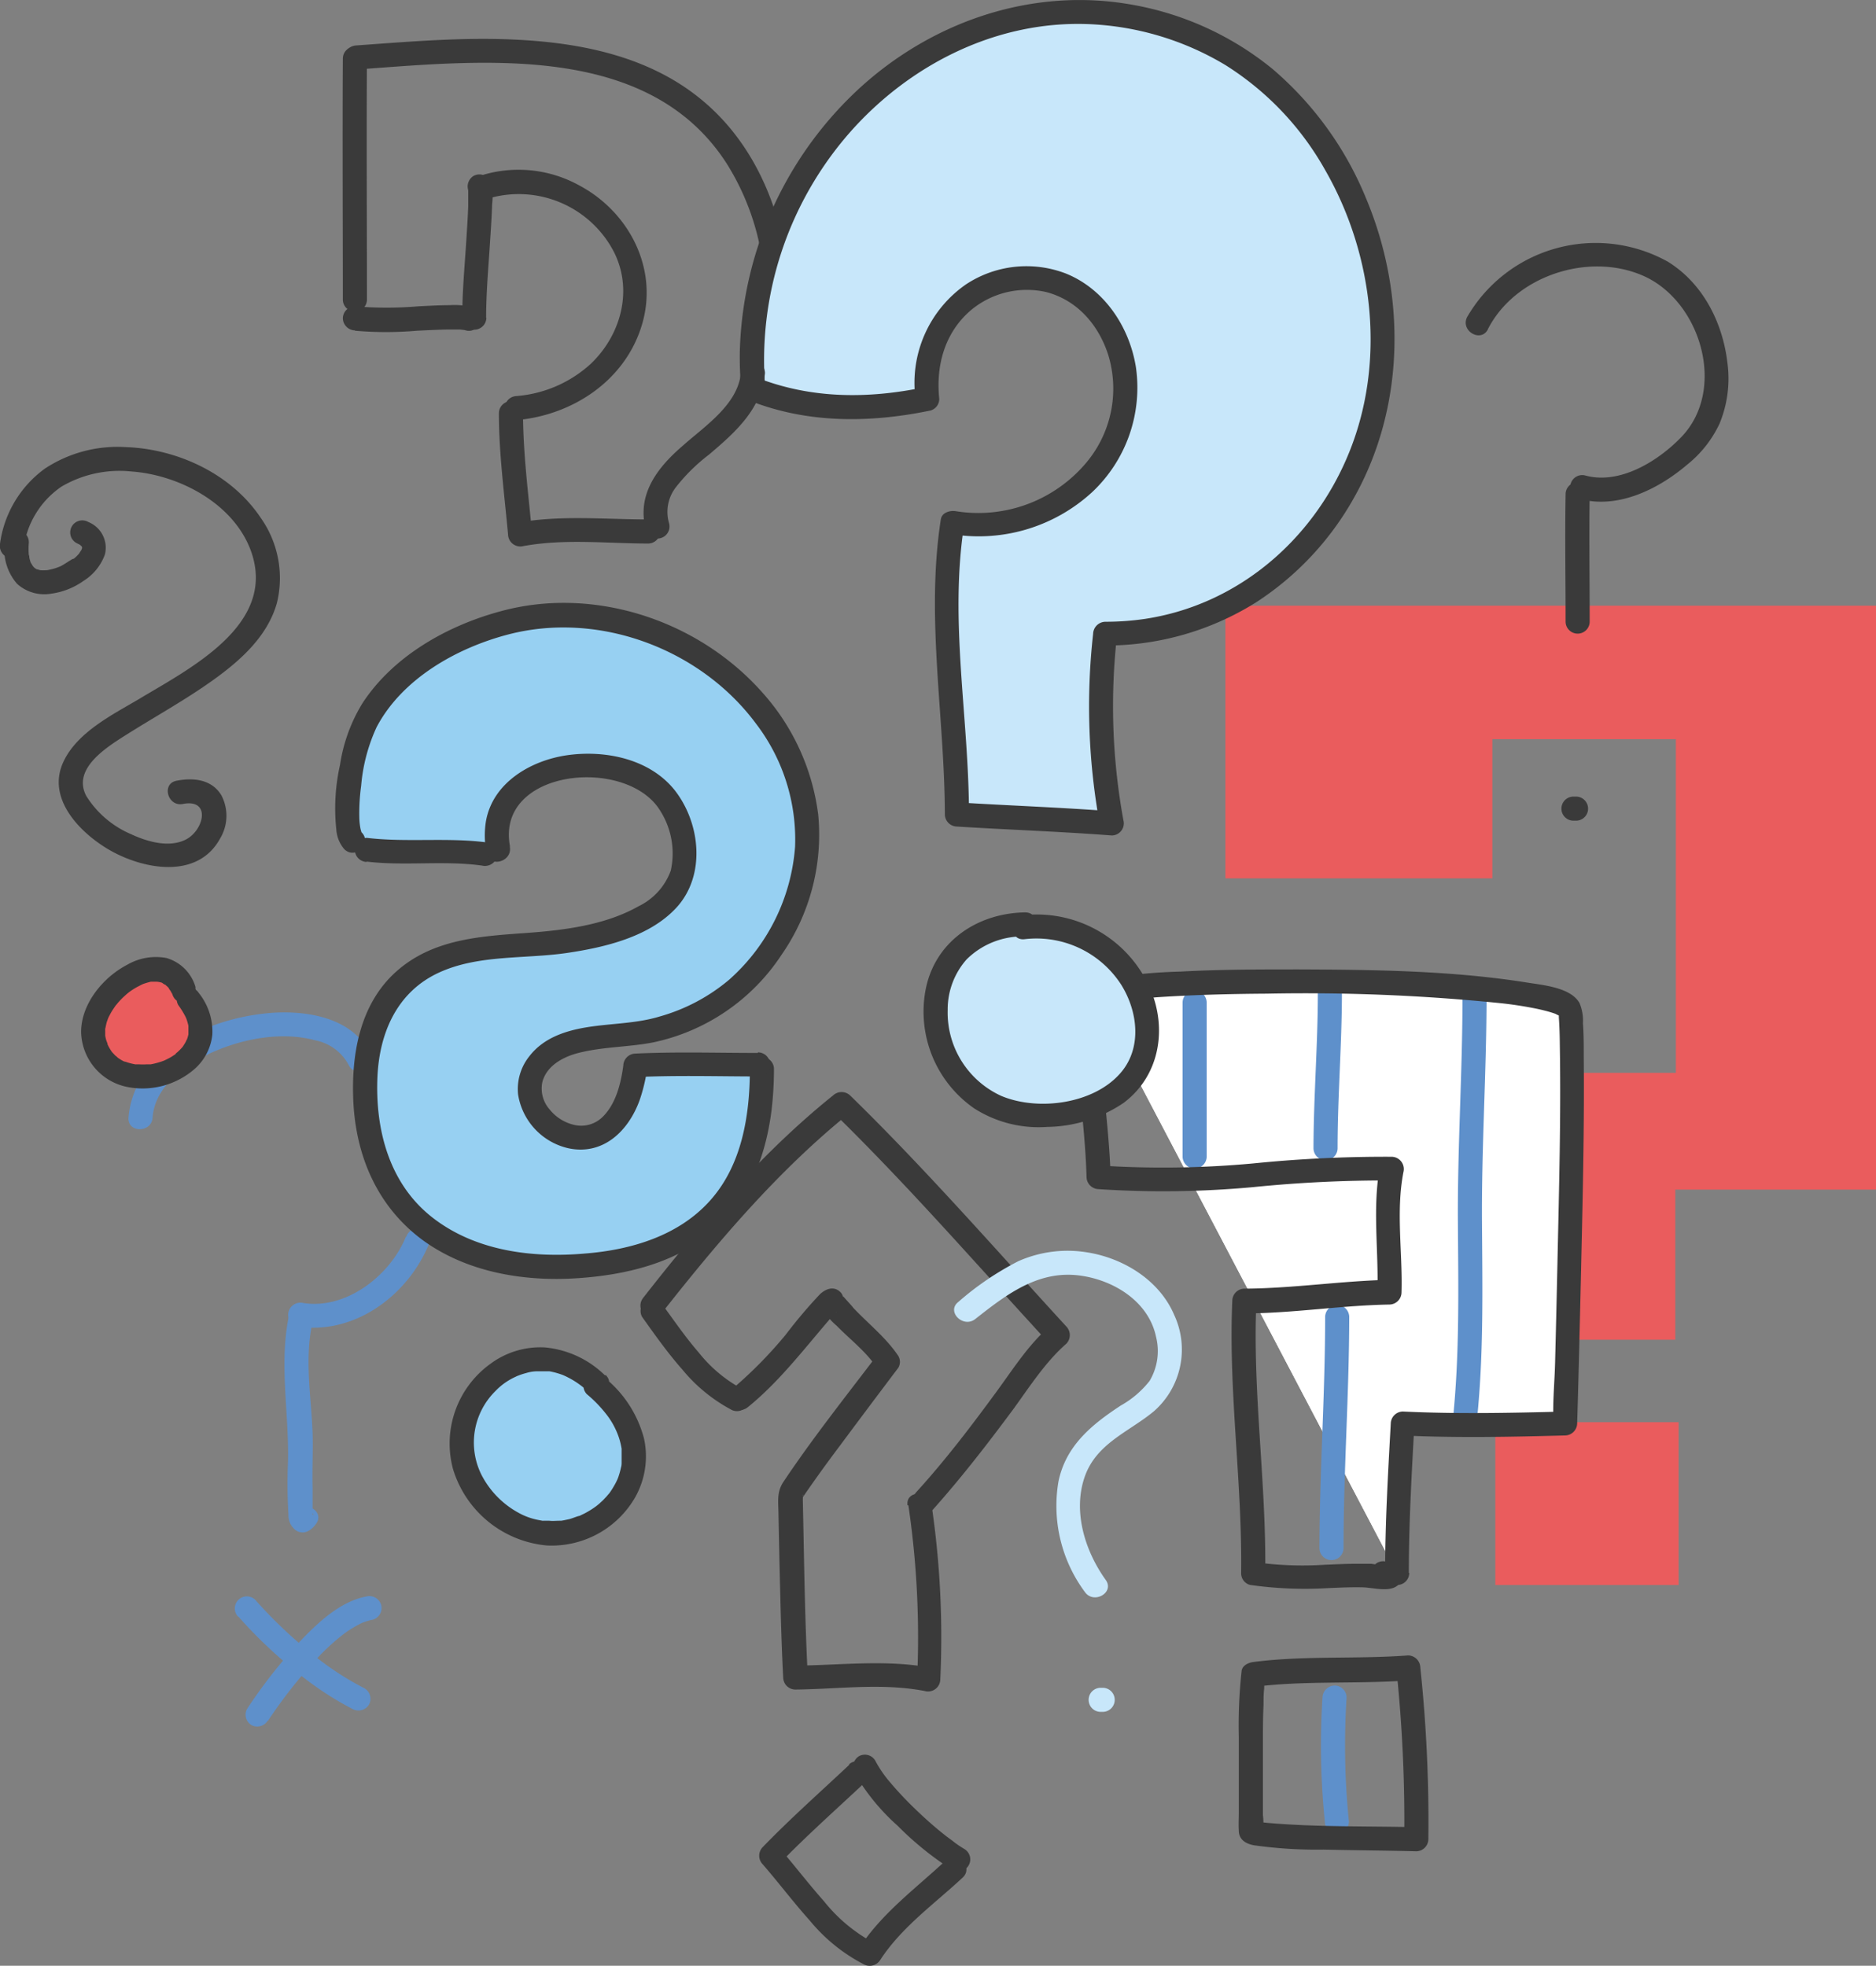 <svg xmlns="http://www.w3.org/2000/svg" viewBox="0 0 233.59 244.77"><rect x="0" y="0" width="233.59" height="244.77" fill="#808080" stroke="none"/><defs><style>.cls-1{fill:#ea5c5d;}.cls-2{fill:#c8e7fa;}.cls-3{fill:#5e90cb;}.cls-4{fill:#fff;}.cls-5{fill:#97d0f2;}.cls-6{fill:#3a3a3a;}</style></defs><g id="Layer_2" data-name="Layer 2"><g id="_10_questions" data-name="10 questions"><polygon class="cls-1" points="152.58 75.42 152.58 109.37 185.82 109.37 185.82 92.04 208.67 92.04 208.67 133.59 186.31 133.59 186.31 166.82 208.6 166.82 208.6 148.13 233.59 148.13 233.59 75.42 152.58 75.42"/><rect class="cls-1" x="186.19" y="177.09" width="22.82" height="20.27"/><path class="cls-2" d="M93.84,48.48c6.91,2.77,14.06,2.79,21.61,1.19-1.8-16,19.33-21.32,24.09-5.52,3.29,11-6.9,23.16-20.94,20.94-1.91,11.94.55,23.15.55,36.37,6.62.42,12.12.56,19.29,1.11a88.21,88.21,0,0,1-.83-23.65c19.56,0,31.33-15.2,33.89-29.26,3.31-18.17-6.06-36.92-20.39-44.08C121.7-9.13,90.94,18,93.8,48.56"/><path class="cls-3" d="M50.54,154c-1.94,4.79-7.39,9.08-12.76,8.25a1.54,1.54,0,0,0-1.84,1.05A1.5,1.5,0,0,0,37,165.17c7.14,1.11,13.83-3.89,16.44-10.34a1.5,1.5,0,0,0-1-1.84,1.54,1.54,0,0,0-1.85,1Z"/><path class="cls-3" d="M35.94,164c-1.19,5.95.06,12-.08,18a63.35,63.35,0,0,0,.06,6.61,2.3,2.3,0,0,0,1,2c1,.54,1.85-.07,2.43-.86,1.15-1.56-1.45-3.06-2.59-1.52l.52-.36,1.16.15c.87.43.45,1,.48.36,0-.35,0-.71,0-1.07,0-.7,0-1.41,0-2.11-.06-2.28.07-4.56,0-6.83-.18-4.53-1-9-.05-13.54.38-1.89-2.51-2.69-2.89-.8Z"/><path class="cls-3" d="M29.69,201.3a56,56,0,0,0,6.86,6.57,40.17,40.17,0,0,0,7.38,4.95,1.55,1.55,0,0,0,2-.54,1.51,1.51,0,0,0-.54-2.05,37.53,37.53,0,0,1-6.95-4.63,57.08,57.08,0,0,1-6.68-6.42,1.5,1.5,0,0,0-2.12,2.12Z"/><path class="cls-3" d="M33.37,214.27a60.29,60.29,0,0,1,5.89-7.53,27.12,27.12,0,0,1,3.58-3.31,13.76,13.76,0,0,1,1.86-1.16,3.85,3.85,0,0,1,.76-.33,6.37,6.37,0,0,1,.95-.26,1.51,1.51,0,0,0,1.05-1.84,1.53,1.53,0,0,0-1.84-1.05c-3.31.63-6.12,3.33-8.35,5.68a64.92,64.92,0,0,0-6.49,8.29,1.51,1.51,0,0,0,.54,2.05,1.53,1.53,0,0,0,2-.54Z"/><path class="cls-3" d="M19,139.17c.27-4,4.24-6.76,7.62-8.22,3.82-1.66,8.55-2.52,12.64-1.41a6,6,0,0,1,4.16,3.08c.84,1.74,3.43.22,2.59-1.51-2.11-4.37-7.73-5.29-12.07-5-5.18.38-10.68,2.24-14.46,5.91A10.91,10.91,0,0,0,16,139.17c-.13,1.92,2.87,1.91,3,0Z"/><path class="cls-1" d="M22.91,123.32c-2.36-6.76-12.75.71-11.15,6.44,2.38,8.53,18.08,3,11.68-5.37"/><path class="cls-4" d="M173.92,195.84c0-7.75.28-10.89.7-18.6,7.19.36,20.26,0,20.26,0s1.42-48.57.55-51.47c-1.24-4.12-52.71-4.5-59.36-2"/><path class="cls-4" d="M173.92,195.84c0-7.75.28-10.89.7-18.6,7.19.36,20.26,0,20.26,0s1.42-48.57.55-51.47c-1.24-4.12-52.71-4.5-59.36-2"/><path class="cls-3" d="M147.25,124.85V144a1.5,1.5,0,0,0,3,0V124.85a1.5,1.5,0,0,0-3,0Z"/><path class="cls-3" d="M164.09,123.69c0,6.43-.53,12.85-.54,19.28a1.5,1.5,0,0,0,3,0c0-6.43.53-12.85.54-19.28a1.5,1.5,0,0,0-3,0Z"/><path class="cls-3" d="M182.1,124.27c0,9.29-.63,18.57-.57,27.86.05,8.13.22,16.31-.6,24.4-.19,1.92,2.81,1.91,3,0,.82-8.09.65-16.27.6-24.4-.06-9.29.55-18.57.57-27.86a1.5,1.5,0,0,0-3,0Z"/><path class="cls-3" d="M165,164c0,9.59-.69,19.17-.71,28.76a1.5,1.5,0,0,0,3,0c0-9.59.7-19.17.71-28.76a1.5,1.5,0,0,0-3,0Z"/><path class="cls-3" d="M164.67,211.38a93.58,93.58,0,0,0,.29,15.43,1.5,1.5,0,0,0,3,0,93.58,93.58,0,0,1-.29-15.43,1.5,1.5,0,0,0-1.5-1.5,1.54,1.54,0,0,0-1.5,1.5Z"/><path class="cls-5" d="M74.29,172.35C64.44,163,52,176.86,60.06,186.58c9.81,11.77,27.37-2.74,14-14"/><path class="cls-5" d="M74.29,172.35C64.44,163,52,176.86,60.06,186.58c9.81,11.77,27.37-2.74,14-14"/><path class="cls-5" d="M44,104.69c-1.66-1.42-.35-10.94,1.36-14.48,3-6.14,9.8-10.3,16.12-12.3,23.82-7.53,50.1,18,34.25,40.72-3.53,5.06-7.74,7.75-13.53,9.46-4,1.2-11.08.49-14.28,3.4-7.59,6.9,9,18.42,11.2,1.2,5-.25,10.17-.08,15.24-.08l.55.55c0,16.31-8.15,24-24.53,24.63-12.57.46-23.67-5.87-24.76-19.16S50,118.38,63,117.81c8.81-.38,27.33-2.31,21-16.7-4.17-9.42-24.27-7-21.93,4.67l-1.64.55c-4.78-.69-9.83.08-14.78-.55"/><path class="cls-6" d="M93.44,49.93c7.21,2.82,14.92,2.74,22.41,1.19a1.49,1.49,0,0,0,1.1-1.45c-.43-4.12.66-8.21,3.89-11a10.86,10.86,0,0,1,9.4-2.31c3.9,1,6.57,4.12,7.76,7.86a14.34,14.34,0,0,1-2.69,13.33A17.56,17.56,0,0,1,119,63.65c-.73-.11-1.71.17-1.85,1-1.9,12.23.47,24.51.5,36.77a1.53,1.53,0,0,0,1.5,1.5c6.43.4,12.86.62,19.29,1.11a1.51,1.51,0,0,0,1.44-1.9,78.81,78.81,0,0,1-.77-23.25l-1.5,1.5a35.18,35.18,0,0,0,18.75-5.35A37.05,37.05,0,0,0,168.47,62.2c6.53-11.44,6.66-25.58,1.58-37.61a42.07,42.07,0,0,0-11.6-16A38,38,0,0,0,140.87.57c-12.23-2.16-24.55,2-33.67,10.25A46.24,46.24,0,0,0,92.12,43.68a44.13,44.13,0,0,0,.18,4.88c.17,1.91,3.17,1.93,3,0a43,43,0,0,1,10.59-32.15C113.34,8,124.08,2.58,135.46,3A35.86,35.86,0,0,1,152.58,8.1,36.5,36.5,0,0,1,165,21.17c6.13,10.66,7.63,24.23,2.78,35.67C163.32,67.4,154,75.35,142.52,77.07a33.58,33.58,0,0,1-4.91.35,1.55,1.55,0,0,0-1.5,1.5,81.52,81.52,0,0,0,.88,24l1.45-1.9c-6.43-.49-12.86-.71-19.29-1.11l1.5,1.5c0-12-2.46-24-.61-36l-1.84,1.05A20.88,20.88,0,0,0,136,61.27a17.86,17.86,0,0,0,5.43-15.6c-.82-5-3.93-9.68-8.71-11.61a13.67,13.67,0,0,0-12.44,1.35A14.92,14.92,0,0,0,114,49.67l1.1-1.45c-7,1.46-14.09,1.45-20.81-1.18-1.8-.71-2.58,2.19-.8,2.89Z"/><path class="cls-6" d="M134,125c-.3,7.2,1.1,14.38,1.29,21.57a1.54,1.54,0,0,0,1.5,1.5,122.25,122.25,0,0,0,19.23-.25,163.59,163.59,0,0,1,17.28-.83l-1.45-1.9c-1,5.19-.18,10.53-.34,15.77l1.5-1.5c-6,.13-12,1.07-18.07,1.1a1.52,1.52,0,0,0-1.5,1.5c-.5,11.34,1.25,22.6,1.1,33.94a1.5,1.5,0,0,0,1.1,1.45,48.47,48.47,0,0,0,9.71.4c1.4-.06,2.8-.13,4.21-.1,1.25,0,3.22.61,4.31-.12a1.53,1.53,0,0,0,.31-2.36,3,3,0,0,0-1.64-.73,1.5,1.5,0,0,0-.79,2.89c.29.08.57.31.31,0l.3-2.36s-1.45-.24-1.64-.25c-.64,0-1.29,0-1.93,0-1.28,0-2.55.07-3.83.12a42.68,42.68,0,0,1-8.53-.3l1.11,1.44c.15-11.34-1.6-22.6-1.1-33.94l-1.5,1.5c6,0,12-1,18.07-1.1a1.53,1.53,0,0,0,1.5-1.5c.15-4.95-.72-10.08.24-15a1.53,1.53,0,0,0-1.45-1.9,163.59,163.59,0,0,0-17.28.83,122.25,122.25,0,0,1-19.23.25l1.5,1.5c-.19-7.19-1.59-14.37-1.29-21.57.08-1.93-2.92-1.92-3,0Z"/><path class="cls-6" d="M175.42,195.84c0-6.22.36-12.4.7-18.6l-1.5,1.5c6.74.32,13.52.18,20.26,0a1.53,1.53,0,0,0,1.5-1.5c.18-5.94.32-11.88.46-17.82.21-9.32.45-18.64.36-27.95,0-1.36,0-2.71-.1-4.06a5.66,5.66,0,0,0-.43-2.52c-1.1-1.93-4.51-2.22-6.44-2.53-9.36-1.5-19-1.61-28.49-1.65-4.92,0-9.84,0-14.76.27a67.6,67.6,0,0,0-10,1,8,8,0,0,0-1.27.35c-1.8.65-1,3.55.8,2.89a13.68,13.68,0,0,1,3-.62l.78-.09,1.21-.13,2.66-.21c4.52-.3,9-.41,13.56-.44a240.49,240.49,0,0,1,29,1.17,47.18,47.18,0,0,1,4.73.73c.59.13,1.17.27,1.75.45.22.07.43.14.65.23-.42-.17.12.08.26.15.36.16,0-.15.09.06l-.16-.3a.81.81,0,0,1,.06.31c0-.06-.05-.45,0-.16,0,.11,0,.22,0,.33.08,1.14.11,2.28.12,3.41.15,8.82-.09,17.65-.28,26.46q-.14,6.57-.31,13.15c-.06,2.37-.31,4.82-.2,7.19,0,.11,0,.23,0,.35l1.5-1.5c-6.74.18-13.52.32-20.26,0a1.53,1.53,0,0,0-1.5,1.5c-.34,6.2-.7,12.38-.7,18.6a1.5,1.5,0,0,0,3,0Z"/><path class="cls-6" d="M175.33,206.13c-6.41.48-12.9,0-19.28.82-.59.08-1.35.41-1.45,1.1a62.73,62.73,0,0,0-.35,8.23c0,3.15,0,6.31,0,9.47,0,.72-.05,1.46,0,2.19,0,1.13.88,1.65,1.88,1.83a55.86,55.86,0,0,0,8.67.54c3.85.09,7.7.11,11.55.21a1.52,1.52,0,0,0,1.5-1.5,181.79,181.79,0,0,0-1-21.39,1.54,1.54,0,0,0-1.5-1.5,1.5,1.5,0,0,0-1.5,1.5,181.79,181.79,0,0,1,1,21.39l1.5-1.5c-6.17-.15-12.41,0-18.56-.54l-.66-.07-.3,0a3.06,3.06,0,0,0-.41-.1c.17,0,.91.92.83,1.2a7.71,7.71,0,0,0,0-2c0-2.91,0-5.82,0-8.74,0-1.68,0-3.36.08-5,0-.68,0-1.36.08-2q0-.45.06-.9c0-.14.1-.88,0-.41l-1.44,1.1c6.38-.83,12.87-.34,19.28-.82,1.91-.15,1.93-3.15,0-3Z"/><path class="cls-6" d="M185.26,41c3.35-6.59,12.35-9.58,19.11-6.76,7.31,3,10.74,14.16,5,20.16-2.88,3-7.68,6-12,4.8a1.5,1.5,0,0,0-.8,2.89c4.83,1.37,9.92-1.17,13.53-4.25a14.28,14.28,0,0,0,4-5.07,14.67,14.67,0,0,0,1-7.5c-.56-5-3-9.94-7.42-12.68a18.49,18.49,0,0,0-25,6.89c-.87,1.72,1.72,3.24,2.59,1.52Z"/><path class="cls-6" d="M194.94,61.54c-.09,5.28,0,10.57,0,15.86a1.5,1.5,0,0,0,3,0c0-5.29-.09-10.58,0-15.86a1.5,1.5,0,0,0-3,0Z"/><path class="cls-6" d="M195.92,102.19h.32a1.5,1.5,0,0,0,0-3h-.32a1.5,1.5,0,0,0,0,3h.32a1.5,1.5,0,0,0,0-3h-.32a1.5,1.5,0,0,0,0,3Z"/><path class="cls-6" d="M45.63,107.28c4.77.58,9.62-.16,14.38.5a1.57,1.57,0,0,0,1.85-1,1.52,1.52,0,0,0-1-1.85c-5-.7-10.14,0-15.18-.6a1.51,1.51,0,0,0-1.5,1.5,1.53,1.53,0,0,0,1.5,1.5Z"/><path class="cls-6" d="M63.5,105.38c-1.82-9.71,14.77-11.27,18.79-4.29a9.89,9.89,0,0,1,1.23,7.32,7.92,7.92,0,0,1-4,4.43c-4.2,2.38-9.37,3-14.1,3.34-5.76.41-11.62.78-16.13,4.84s-5.55,10.32-5.3,16c.3,6.93,3,13.24,8.66,17.41,5.5,4,12.6,5.18,19.26,4.73,6-.4,12.19-1.87,16.89-5.86,4.47-3.78,6.56-9.38,7.27-15.06a44,44,0,0,0,.3-5.13,1.5,1.5,0,0,0-3,0c0,5.8-1,12.08-5.08,16.52-3.91,4.28-9.75,6-15.37,6.45-6.6.59-13.7-.28-19.08-4.48S46.69,140.65,47,134c.27-5.48,2.48-10.52,7.67-12.9,4.92-2.26,10.68-1.67,15.93-2.44,4.73-.7,10.27-2,13.63-5.65,3.67-4,3-10.48-.2-14.59-3.11-3.93-8.67-5.06-13.42-4.38-4.51.65-9.28,3.41-10.11,8.26a11.23,11.23,0,0,0,.08,3.92c.36,1.9,3.25,1.09,2.9-.8Z"/><path class="cls-6" d="M94.35,131.11c-5.08,0-10.17-.16-15.24.08a1.54,1.54,0,0,0-1.5,1.5c-.3,2.22-.92,4.78-2.59,6.4a3.79,3.79,0,0,1-3.43,1,5.48,5.48,0,0,1-3.15-1.94,3.93,3.93,0,0,1-.91-3.41c.51-1.95,2.41-3.08,4.42-3.61,3.06-.8,6.27-.73,9.37-1.33a25.39,25.39,0,0,0,16-10.92,26.19,26.19,0,0,0,4.56-17.43,28,28,0,0,0-7-15.27c-8-9-21.08-13.31-32.79-10C55.51,78,48.92,81.77,45.14,87.55a20.43,20.43,0,0,0-2.8,7.68,24.81,24.81,0,0,0-.46,8.1,4.15,4.15,0,0,0,1,2.42c1.39,1.34,3.51-.77,2.13-2.12-.13-.12,0,.07,0,0,0,0-.08-.28-.11-.37a8.46,8.46,0,0,1-.16-1.43,25.49,25.49,0,0,1,.23-4,21.69,21.69,0,0,1,1.93-7.3c3.17-6,9.9-9.81,16.28-11.5,11.3-3,24,1.72,30.94,11.06A23.74,23.74,0,0,1,99,105.42,24.57,24.57,0,0,1,90.78,122a23.1,23.1,0,0,1-8.63,4.57c-2.91.89-6,.85-9,1.33-2.74.44-5.46,1.33-7.22,3.6a6.53,6.53,0,0,0-1.42,4.78A8.17,8.17,0,0,0,70.87,143c4.27.85,7.39-2.19,8.77-6a21,21,0,0,0,1-4.38l-1.5,1.5c5.07-.24,10.16-.09,15.24-.08a1.5,1.5,0,0,0,0-3Z"/><path class="cls-6" d="M75.35,171.28a12.28,12.28,0,0,0-7.49-3.5,10.42,10.42,0,0,0-6.74,2A12.24,12.24,0,0,0,56.4,182.9a13.48,13.48,0,0,0,11.69,9.54,12,12,0,0,0,11-6,10.4,10.4,0,0,0,1.11-7.27,14.41,14.41,0,0,0-5-7.69,1.56,1.56,0,0,0-2.13,0,1.53,1.53,0,0,0,0,2.12,16,16,0,0,1,2.63,2.77,9.67,9.67,0,0,1,1.4,2.75,9,9,0,0,1,.3,1.27c.07.46,0-.29,0,.16l0,.28c0,.28,0,.55,0,.82s0,.45,0,.68c0-.33,0,.23-.06.32a9.66,9.66,0,0,1-.37,1.33s-.16.39-.07.19-.09.19-.09.18a6.36,6.36,0,0,1-.3.58,9.82,9.82,0,0,1-.71,1.1c.18-.24-.21.23-.27.3l-.45.48-.49.45-.32.26a10.24,10.24,0,0,1-1.12.73,6.63,6.63,0,0,1-.59.31l-.25.12c-.25.12.15,0-.2.08s-.81.29-1.22.4l-.67.14-.34.06h.06l-.28,0c-.41,0-.83.05-1.25,0l-.7,0c-.46,0,.3.06-.17,0l-.42-.08a8.2,8.2,0,0,1-2.59-.93,11.22,11.22,0,0,1-4.6-4.75,9,9,0,0,1,1.76-10.39,8,8,0,0,1,2.54-1.79,1.59,1.59,0,0,1,.27-.12l.18-.07a8,8,0,0,1,.83-.26,4.86,4.86,0,0,1,1.34-.22c.3,0,.6,0,.89,0l.31,0,.3,0h.06a9.85,9.85,0,0,1,1.69.47,10.85,10.85,0,0,1,3.17,2.1c1.41,1.31,3.54-.81,2.12-2.13Z"/><path class="cls-6" d="M82.23,163.72c7.07-9,14.68-18,23.64-25.2h-2.12c9.4,9.18,18,19.1,26.92,28.79v-2.13c-2.61,2.25-4.57,5.36-6.59,8.11-3.16,4.31-6.38,8.55-10,12.52-1.29,1.43.82,3.56,2.12,2.12,3.57-4,6.81-8.2,10-12.5,2-2.76,4-5.87,6.58-8.12a1.54,1.54,0,0,0,0-2.13c-8.88-9.68-17.52-19.6-26.93-28.78a1.55,1.55,0,0,0-2.12,0c-9,7.23-16.57,16.17-23.64,25.2-1.18,1.5.93,3.64,2.12,2.12Z"/><path class="cls-6" d="M113.11,187.45a112.56,112.56,0,0,1,1.08,21.7l1.9-1.45c-5.64-1.1-11.28-.35-17-.3l1.5,1.5c-.34-6.45-.44-12.91-.57-19.36l-.06-2.83a3.94,3.94,0,0,0,0-.6c.2.09-.46,1,.08.21,1.48-2.16,3-4.26,4.59-6.37q3.59-4.83,7.21-9.62a1.44,1.44,0,0,0,0-1.51c-1.52-2.27-3.74-4-5.62-6,0-.06-1.2-1.34-1.18-1.36-.47.3.42.78,0,.1-.2-.33-.13-.4-.41-.68-.82-.8-1.84-.38-2.54.28a61.37,61.37,0,0,0-4.23,5,53.4,53.4,0,0,1-6.85,6.93c-1.5,1.21.64,3.33,2.12,2.12,4-3.25,7.09-7.38,10.45-11.25.19-.21.4-.42.59-.64s0,0,0,0c.08.46-2.4-2.4-2-.86a7.42,7.42,0,0,0,2,2.61c1.66,1.71,3.71,3.25,5,5.24v-1.51c-3.92,5.16-8,10.3-11.59,15.67-.86,1.26-.68,2.39-.65,3.87.06,3.06.12,6.13.2,9.2.09,3.78.19,7.56.39,11.34a1.52,1.52,0,0,0,1.5,1.5c5.38-.05,10.82-.85,16.16.19a1.52,1.52,0,0,0,1.9-1.44,112.56,112.56,0,0,0-1.08-21.7c-.23-1.89-3.24-1.91-3,0Z"/><path class="cls-6" d="M92.3,172.89A17.46,17.46,0,0,1,87,168.41c-1.64-1.89-3-3.88-4.5-5.93a1.53,1.53,0,0,0-2-.54,1.51,1.51,0,0,0-.54,2.05c1.59,2.23,3.17,4.47,5,6.54a20.15,20.15,0,0,0,6,4.95,1.5,1.5,0,1,0,1.51-2.59Z"/><path class="cls-6" d="M105.78,219.72c-3.63,3.41-7.36,6.71-10.82,10.29a1.53,1.53,0,0,0,0,2.12c2,2.3,3.82,4.73,5.86,7a21.47,21.47,0,0,0,6.77,5.48,1.55,1.55,0,0,0,2-.54c2.65-4.09,6.76-7,10.28-10.28,1.41-1.32-.71-3.43-2.12-2.12-3.73,3.48-7.94,6.55-10.75,10.88l2-.53a20,20,0,0,1-6.4-5.28c-1.94-2.18-3.71-4.51-5.62-6.72v2.12c3.46-3.58,7.19-6.88,10.82-10.29,1.41-1.32-.71-3.44-2.12-2.12Z"/><path class="cls-6" d="M106.39,220.75a26.63,26.63,0,0,0,5.38,6.59,39.21,39.21,0,0,0,6.78,5.48,1.5,1.5,0,0,0,1.52-2.59c-.5-.3-1-.63-1.45-1l-.8-.59c.21.16-.16-.13-.16-.13l-.48-.38c-1.14-.93-2.24-1.92-3.29-2.94a42.9,42.9,0,0,1-3-3.19,14.51,14.51,0,0,1-1.92-2.79,1.5,1.5,0,0,0-2-.54,1.52,1.52,0,0,0-.54,2.05Z"/><path class="cls-6" d="M44.19,41.18a44.35,44.35,0,0,0,7.73,0c1.29-.06,2.58-.13,3.86-.15.49,0,1,0,1.47,0,.16,0,.76.12.27,0l.41.09c1.84.58,2.63-2.32.79-2.89A8.88,8.88,0,0,0,56,38c-1.3,0-2.6.08-3.89.14a46.55,46.55,0,0,1-7.92,0,1.52,1.52,0,0,0-1.5,1.5,1.54,1.54,0,0,0,1.5,1.5Z"/><path class="cls-6" d="M60.53,39.6c0-3.23.3-6.46.5-9.68.1-1.51.2-3,.25-4.52A6.77,6.77,0,0,0,61,22.46a1.52,1.52,0,0,0-2.06-.54,1.54,1.54,0,0,0-.54,2c-.21-.47-.14-.34-.1-.19s0-.45,0-.12c0,.18,0,.35,0,.53,0,.52,0,1,0,1.57-.06,1.52-.16,3-.26,4.56-.2,3.09-.49,6.19-.48,9.28a1.5,1.5,0,0,0,3,0Z"/><path class="cls-6" d="M61.08,24.64A13.36,13.36,0,0,1,76,30.58c3,4.89,1.56,10.92-2.46,14.74a15.51,15.51,0,0,1-9.29,4c-1.9.18-1.92,3.18,0,3C71.33,51.72,78,47.32,80,40.2c1.95-6.92-1.77-13.93-8-17.18a15.62,15.62,0,0,0-11.77-1.27c-1.84.56-1.06,3.46.8,2.89Z"/><path class="cls-6" d="M62.12,51.46c0,5,.68,10.07,1.14,15.09A1.53,1.53,0,0,0,65.16,68c5.13-.94,10.37-.33,15.54-.32a1.5,1.5,0,0,0,0-3c-5.47,0-10.92-.57-16.34.42l1.9,1.45c-.46-5-1.12-10-1.14-15.09a1.5,1.5,0,0,0-3,0Z"/><path class="cls-6" d="M83.32,65.19a5,5,0,0,1,.87-4.56,22.59,22.59,0,0,1,4.06-4c3.25-2.75,6.56-5.66,7-10.16a1.5,1.5,0,0,0-1.5-1.5,1.54,1.54,0,0,0-1.5,1.5c-.4,3.91-4.45,6.56-7.2,9C81.9,58.17,79.22,61.56,80.43,66a1.5,1.5,0,0,0,2.89-.8Z"/><path class="cls-6" d="M97.46,29.86c-1.53-7-5-13.51-10.73-17.94C79.72,6.46,70.6,5.05,62,4.86c-5.9-.12-11.79.38-17.66.8-1.92.13-1.93,3.13,0,3,15.5-1.11,36.28-3.5,46.09,11.62a31,31,0,0,1,4.18,10.38c.42,1.89,3.31,1.09,2.9-.8Z"/><path class="cls-6" d="M42.69,7.3c-.06,10,0,20,0,30a1.5,1.5,0,0,0,3,0c0-10-.06-20,0-30a1.5,1.5,0,0,0-3,0Z"/><path class="cls-6" d="M2.91,68.51a11,11,0,0,1,4.75-7.92,14.25,14.25,0,0,1,8.62-1.89c6,.41,12.88,4,15,10,3.19,9.11-7.62,14.52-14,18.36C14,89,9.61,91.17,7.89,94.87c-2.11,4.53,2,8.76,5.62,10.9,4.21,2.47,11.06,3.82,13.89-1.35a5.48,5.48,0,0,0,.16-5.4c-1.21-2-3.52-2.21-5.59-1.8-1.89.37-1.09,3.26.8,2.89,3.54-.69,2.64,3.27.37,4.43-2.09,1.06-4.84.26-6.82-.67a12.22,12.22,0,0,1-5.56-4.73c-1.87-3.46,2.65-6.18,5.08-7.72,3.57-2.25,7.28-4.29,10.71-6.75s6.74-5.43,7.92-9.55a13,13,0,0,0-2-10.63C28.81,59,22.09,55.88,15.59,55.67a16.41,16.41,0,0,0-10,2.68A13.86,13.86,0,0,0,0,67.71c-.29,1.89,2.6,2.71,2.89.8Z"/><path class="cls-6" d="M24.35,122.92a5.31,5.31,0,0,0-3.62-3.63,7.1,7.1,0,0,0-4.89.84c-3,1.56-5.73,4.85-5.74,8.36a7.14,7.14,0,0,0,5.67,6.84,9.85,9.85,0,0,0,8.42-2.19,6.62,6.62,0,0,0,2.25-4.32,7.67,7.67,0,0,0-1.7-5.19,1.54,1.54,0,0,0-2-.53,1.51,1.51,0,0,0-.54,2.05,10.93,10.93,0,0,1,.65,1c.08.14.16.28.23.42l.12.26c.08.17-.09-.26,0,0a7.11,7.11,0,0,1,.26.9c0,.19,0,.42,0,.09,0,.16,0,.31,0,.47s0,.28,0,.41c0,.35.08-.31,0,.09s-.15.51-.22.77.14-.24,0-.08a1.76,1.76,0,0,0-.09.2c-.05.1-.11.2-.17.3s-.13.2-.19.3c-.22.33.17-.17-.09.12a7.8,7.8,0,0,1-.57.58c-.09.08-.19.15-.28.24s.23-.14.05,0-.15.11-.23.16a5.84,5.84,0,0,1-.68.41l-.34.17-.21.1c-.13.07.32-.12,0,0a9.89,9.89,0,0,1-1.67.47l-.2,0c-.21,0,.4,0,.07,0l-.39,0a6.91,6.91,0,0,1-.91,0c-.15,0-.29,0-.43,0s.31.06-.07,0a7.89,7.89,0,0,1-.87-.21l-.4-.13c-.22-.07.26.14-.07,0s-.52-.28-.77-.44a1.33,1.33,0,0,0-.19-.14s.26.23.09.06-.2-.17-.29-.25l-.29-.31c-.06-.06-.11-.13-.16-.19.1.12.15.21,0,0a7,7,0,0,1-.44-.75s-.16-.33-.06-.11,0,0,0-.07-.13-.35-.18-.53-.07-.32-.11-.48,0,0,0,.09a1.5,1.5,0,0,0,0-.22c0-.16,0-.32,0-.48a2.45,2.45,0,0,1,0-.27c0-.28-.06.2,0,0s.12-.61.22-.91a3.25,3.25,0,0,0,.12-.35c-.09.23.06-.12.06-.13a3,3,0,0,1,.16-.31,6.63,6.63,0,0,1,.48-.81c.11-.17.22-.33.34-.49-.21.28.16-.18.22-.25.21-.24.43-.47.67-.7l.44-.4.19-.15c.23-.21-.21.14.07-.06s.63-.44,1-.64l.5-.26.21-.1c.32-.16-.3.09,0,0a9.66,9.66,0,0,1,1-.3l.2,0c.32-.08-.33,0,0,0l.49,0c.18,0,.55.08.16,0l.46.1a1.31,1.31,0,0,0,.21.08c.16,0-.27-.16-.06,0s.27.16.4.24-.15-.18,0,0,.13.11.18.17.12.12.18.18c.23.24,0-.08,0,0s.2.31.29.47l.1.21c.05.1,0,.08,0-.07l.09.24a1.53,1.53,0,0,0,1.85,1,1.5,1.5,0,0,0,1-1.84Z"/><path class="cls-6" d="M.6,67.5a6.5,6.5,0,0,0,1.53,5.2A5.06,5.06,0,0,0,6.4,73.92a9,9,0,0,0,4-1.59,6.45,6.45,0,0,0,2.66-3.28A3.45,3.45,0,0,0,11,65a1.5,1.5,0,0,0-1.51,2.6l.4.2.15.1c.17.11.15.22-.09-.08.07.08.17.15.24.23s.06.08.1.11c-.35-.33-.19-.27-.11-.12l.07.13c.12.19-.13-.39-.08-.2a1.47,1.47,0,0,0,.08.3s0-.46,0-.24v.15s0,.14,0,.15.1-.5,0-.21c0,.09-.05.19-.08.28s-.12.29,0,0,0-.06,0,0-.25.39-.37.59c.25-.39.12-.16,0,0l-.29.3-.29.26L9,69.63l-.08.07c-.18.15.14-.11.16-.12-.51.28-1,.65-1.49.9l-.2.1c-.25.11.34-.14.13-.06l-.42.16a6.32,6.32,0,0,1-.85.24L5.88,71c.52-.1.12,0-.1,0A5.08,5.08,0,0,1,5,71c.47,0,.22,0,0,0l-.37-.11-.09,0c-.18-.06.24.11.23.1a1.4,1.4,0,0,0-.17-.09,3.62,3.62,0,0,1-.33-.2c-.16-.1.34.3.1.07l-.16-.15-.14-.15c-.21-.22.2.31.06.08l-.25-.41c-.07-.15-.1-.39,0,.07,0-.08-.06-.15-.08-.23a5.12,5.12,0,0,1-.15-.56c0-.1,0-.21-.06-.31s0,.37,0,.19a1.11,1.11,0,0,0,0-.19,8.57,8.57,0,0,1,0-1.52A1.52,1.52,0,0,0,2.1,66,1.53,1.53,0,0,0,.6,67.5Z"/><path class="cls-2" d="M121.44,164.24c3.91-3.08,7.94-6.19,13.24-5.38,4.14.62,8.34,3.26,9.26,7.58a7.26,7.26,0,0,1-.8,5.51,12,12,0,0,1-3.58,3.06c-3.61,2.37-6.86,5-7.77,9.49a18,18,0,0,0,3.3,13.74c1.11,1.56,3.72.06,2.59-1.51-2.56-3.57-4.09-8.42-2.66-12.72s5.57-5.7,8.69-8.31a10.22,10.22,0,0,0,2.48-12c-1.83-4.27-6.24-7-10.71-7.74a15.1,15.1,0,0,0-8.7,1.09,36.63,36.63,0,0,0-7.46,5.07c-1.52,1.2.62,3.31,2.12,2.12Z"/><path class="cls-2" d="M137.3,210.16h-.25a1.5,1.5,0,0,0,0,3h.25a1.5,1.5,0,0,0,0-3h-.25a1.5,1.5,0,0,0,0,3h.25a1.5,1.5,0,0,0,0-3Z"/><path class="cls-2" d="M127.64,115.11c-16.47.13-14,24.7,2.77,23.71,20.29-1.2,13.21-25.08-2.87-23.41"/><path class="cls-2" d="M127.64,115.11c-16.47.13-14,24.7,2.77,23.71,20.29-1.2,13.21-25.08-2.87-23.41"/><path class="cls-6" d="M127.64,113.61c-6,.09-11.36,3.69-12.43,9.86a14.66,14.66,0,0,0,6.1,14.55,14.9,14.9,0,0,0,9.1,2.3,17.37,17.37,0,0,0,9.51-3c4.47-3.36,5.44-9.19,3.31-14.19a15.42,15.42,0,0,0-15.69-9.18c-1.91.18-1.93,3.18,0,3a12.56,12.56,0,0,1,12.07,5.67c2.11,3.39,2.59,7.93-.1,11-3.35,3.86-10.27,4.76-14.84,2.84A11.41,11.41,0,0,1,118,125.76a9.4,9.4,0,0,1,2.36-6.3,9.88,9.88,0,0,1,7.29-2.85c1.92,0,1.93-3,0-3Z"/></g></g></svg>